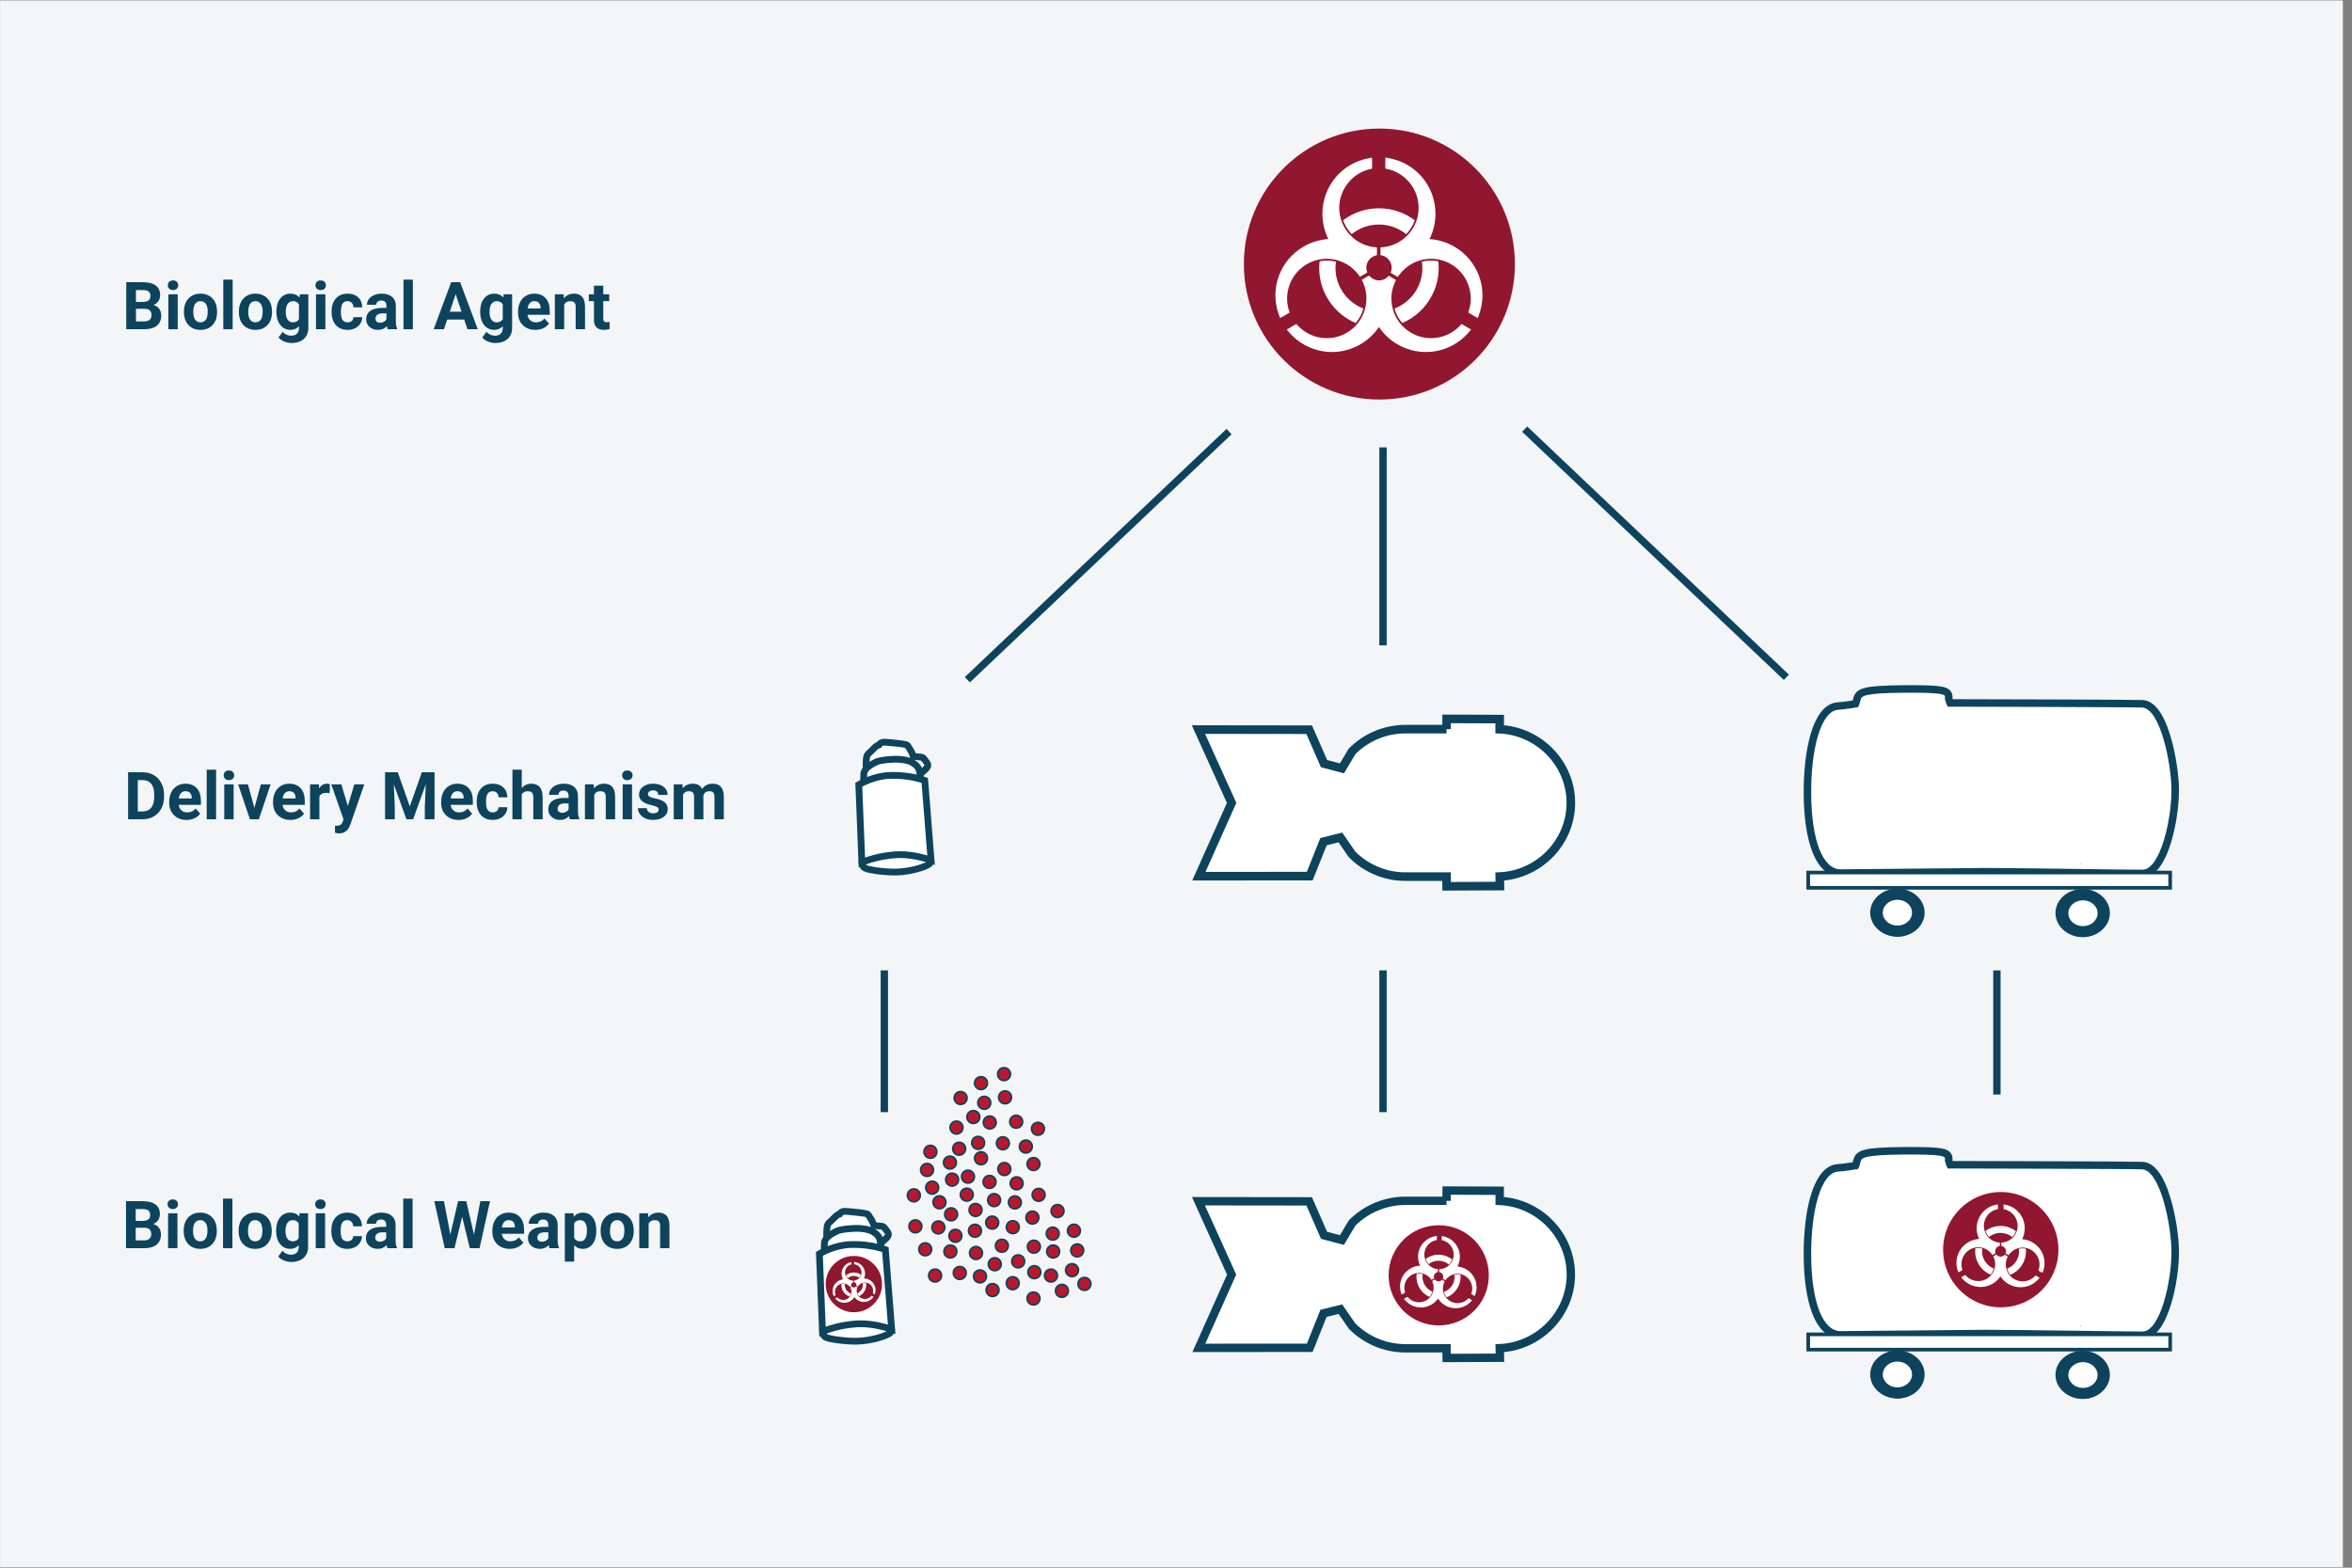 <?xml version="1.0" encoding="UTF-8"?>
<svg id="Ebene_2" data-name="Ebene 2" xmlns="http://www.w3.org/2000/svg" viewBox="0 0 1920 1280">
  <rect x="0" y="0" width="1920" height="1280" fill="#808080" stroke="none"/>
  <defs>
    <style>
      .cls-1, .cls-2, .cls-3 {
        fill: none;
      }

      .cls-4 {
        fill: #0e435c;
      }

      .cls-2 {
        stroke-width: 6px;
      }

      .cls-2, .cls-5, .cls-6, .cls-7 {
        stroke: #0d435c;
      }

      .cls-2, .cls-5, .cls-6, .cls-7, .cls-3 {
        stroke-miterlimit: 10;
      }

      .cls-8 {
        fill: #90172f;
      }

      .cls-9, .cls-10 {
        fill: #0d435c;
      }

      .cls-11, .cls-6, .cls-7 {
        fill: #fff;
      }

      .cls-5 {
        fill: #bb172b;
        stroke-width: 1.379px;
      }

      .cls-10 {
        fill-rule: evenodd;
      }

      .cls-12 {
        fill: #f3f5f7;
      }

      .cls-6 {
        stroke-width: 7px;
      }

      .cls-7 {
        stroke-width: 6.83px;
      }

      .cls-3 {
        stroke: #0e435c;
        stroke-width: 6.129px;
      }
    </style>
  </defs>
  <rect class="cls-12" x=".046" y=".374" width="1912.501" height="1279.221"/>
  <g>
    <rect class="cls-1" x="99.645" y="228.313" width="597.014" height="125.42"/>
    <path class="cls-9" d="M103.072,268.813v-38.391h13.447c4.657,0,8.19.893,10.6,2.676,2.408,1.785,3.612,4.399,3.612,7.845,0,1.881-.484,3.538-1.45,4.97-.967,1.434-2.312,2.483-4.034,3.151,1.968.492,3.52,1.485,4.653,2.979s1.701,3.322,1.701,5.484c0,3.691-1.178,6.486-3.533,8.385-2.356,1.898-5.713,2.865-10.072,2.9h-14.924ZM110.983,246.506h5.854c3.99-.07,5.985-1.661,5.985-4.772,0-1.74-.506-2.993-1.517-3.757-1.011-.766-2.606-1.147-4.785-1.147h-5.537v9.677ZM110.983,252.096v10.362h6.776c1.862,0,3.317-.443,4.363-1.331s1.569-2.114,1.569-3.679c0-3.516-1.819-5.3-5.458-5.353h-7.251Z"/>
    <path class="cls-9" d="M136.981,232.9c0-1.143.382-2.083,1.146-2.821s1.807-1.107,3.125-1.107c1.301,0,2.337.369,3.111,1.107.773.738,1.16,1.679,1.16,2.821,0,1.16-.392,2.109-1.174,2.848s-1.815,1.107-3.098,1.107c-1.283,0-2.316-.369-3.099-1.107s-1.173-1.688-1.173-2.848ZM145.075,268.813h-7.646v-28.529h7.646v28.529Z"/>
    <path class="cls-9" d="M150.164,254.284c0-2.83.545-5.353,1.635-7.567s2.658-3.929,4.707-5.142c2.047-1.213,4.425-1.819,7.132-1.819,3.85,0,6.991,1.178,9.427,3.533,2.434,2.355,3.792,5.555,4.073,9.598l.053,1.951c0,4.377-1.222,7.889-3.665,10.533-2.443,2.646-5.722,3.969-9.835,3.969s-7.396-1.318-9.849-3.955c-2.451-2.637-3.678-6.223-3.678-10.758v-.343ZM157.784,254.825c0,2.711.51,4.784,1.529,6.219,1.02,1.436,2.479,2.152,4.377,2.152,1.846,0,3.287-.709,4.324-2.126s1.556-3.684,1.556-6.8c0-2.658-.519-4.718-1.556-6.18-1.037-1.461-2.496-2.191-4.377-2.191-1.863,0-3.305.727-4.324,2.179s-1.529,3.701-1.529,6.747Z"/>
    <path class="cls-9" d="M189.926,268.813h-7.646v-40.5h7.646v40.5Z"/>
    <path class="cls-9" d="M195.015,254.284c0-2.83.545-5.353,1.635-7.567s2.658-3.929,4.707-5.142c2.047-1.213,4.425-1.819,7.132-1.819,3.85,0,6.991,1.178,9.427,3.533,2.434,2.355,3.792,5.555,4.073,9.598l.053,1.951c0,4.377-1.222,7.889-3.665,10.533-2.443,2.646-5.722,3.969-9.835,3.969s-7.396-1.318-9.849-3.955c-2.451-2.637-3.678-6.223-3.678-10.758v-.343ZM202.635,254.825c0,2.711.51,4.784,1.529,6.219,1.02,1.436,2.479,2.152,4.377,2.152,1.846,0,3.287-.709,4.324-2.126s1.556-3.684,1.556-6.8c0-2.658-.519-4.718-1.556-6.18-1.037-1.461-2.496-2.191-4.377-2.191-1.863,0-3.305.727-4.324,2.179s-1.529,3.701-1.529,6.747Z"/>
    <path class="cls-9" d="M225.627,254.337c0-4.377,1.042-7.901,3.124-10.573,2.084-2.672,4.892-4.008,8.425-4.008,3.129,0,5.563,1.072,7.304,3.217l.316-2.689h6.908v27.58c0,2.496-.566,4.667-1.701,6.513-1.133,1.846-2.729,3.252-4.785,4.219-2.057.967-4.465,1.45-7.225,1.45-2.092,0-4.131-.418-6.117-1.252-1.986-.836-3.489-1.913-4.509-3.231l3.375-4.641c1.898,2.127,4.201,3.19,6.908,3.19,2.021,0,3.595-.54,4.72-1.622,1.125-1.08,1.688-2.614,1.688-4.601v-1.529c-1.758,1.986-4.069,2.979-6.935,2.979-3.428,0-6.201-1.34-8.319-4.021-2.118-2.68-3.177-6.235-3.177-10.665v-.316ZM233.247,254.879c0,2.596.519,4.631,1.556,6.105s2.461,2.212,4.271,2.212c2.32,0,3.981-.874,4.983-2.622v-12.053c-1.02-1.748-2.663-2.622-4.931-2.622-1.828,0-3.266.751-4.312,2.252s-1.568,3.743-1.568,6.728Z"/>
    <path class="cls-9" d="M257.505,232.9c0-1.143.382-2.083,1.147-2.821.764-.738,1.806-1.107,3.124-1.107,1.301,0,2.338.369,3.111,1.107s1.16,1.679,1.16,2.821c0,1.16-.392,2.109-1.173,2.848-.783.738-1.815,1.107-3.099,1.107s-2.316-.369-3.099-1.107-1.173-1.688-1.173-2.848ZM265.6,268.813h-7.646v-28.529h7.646v28.529Z"/>
    <path class="cls-9" d="M283.74,263.196c1.406,0,2.549-.387,3.428-1.16s1.336-1.802,1.371-3.085h7.146c-.018,1.934-.545,3.705-1.582,5.312-1.037,1.609-2.457,2.857-4.258,3.744-1.803.888-3.793,1.332-5.973,1.332-4.078,0-7.295-1.296-9.65-3.889s-3.533-6.175-3.533-10.745v-.501c0-4.395,1.169-7.901,3.507-10.521s5.546-3.929,9.624-3.929c3.568,0,6.429,1.016,8.582,3.045,2.153,2.031,3.248,4.733,3.283,8.108h-7.146c-.035-1.484-.492-2.69-1.371-3.618s-2.039-1.392-3.48-1.392c-1.775,0-3.116.647-4.021,1.94-.906,1.295-1.358,3.394-1.358,6.299v.792c0,2.94.448,5.053,1.345,6.338s2.259,1.928,4.087,1.928Z"/>
    <path class="cls-9" d="M316.567,268.813c-.352-.686-.606-1.538-.765-2.558-1.846,2.057-4.245,3.085-7.198,3.085-2.795,0-5.111-.809-6.947-2.426-1.838-1.617-2.756-3.656-2.756-6.117,0-3.023,1.121-5.344,3.361-6.961,2.242-1.617,5.48-2.435,9.717-2.452h3.507v-1.635c0-1.318-.339-2.373-1.015-3.164-.678-.791-1.745-1.187-3.204-1.187-1.283,0-2.29.308-3.019.923-.73.615-1.095,1.459-1.095,2.531h-7.62c0-1.652.51-3.182,1.529-4.588s2.461-2.509,4.324-3.31c1.863-.799,3.955-1.199,6.275-1.199,3.516,0,6.306.883,8.371,2.65,2.065,1.766,3.099,4.249,3.099,7.448v12.366c.018,2.707.396,4.755,1.134,6.144v.448h-7.699ZM310.266,263.513c1.125,0,2.162-.251,3.111-.751.949-.502,1.652-1.174,2.109-2.018v-4.904h-2.848c-3.814,0-5.845,1.318-6.091,3.955l-.026.448c0,.949.334,1.731,1.002,2.347s1.582.923,2.742.923Z"/>
    <path class="cls-9" d="M337.028,268.813h-7.646v-40.5h7.646v40.5Z"/>
    <path class="cls-9" d="M378.926,260.902h-13.869l-2.637,7.91h-8.411l14.291-38.391h7.33l14.37,38.391h-8.411l-2.663-7.91ZM367.192,254.495h9.598l-4.825-14.37-4.772,14.37Z"/>
    <path class="cls-9" d="M391.978,254.337c0-4.377,1.042-7.901,3.124-10.573,2.084-2.672,4.892-4.008,8.425-4.008,3.129,0,5.563,1.072,7.304,3.217l.316-2.689h6.908v27.58c0,2.496-.566,4.667-1.701,6.513-1.133,1.846-2.729,3.252-4.785,4.219-2.057.967-4.465,1.45-7.225,1.45-2.092,0-4.131-.418-6.117-1.252-1.986-.836-3.489-1.913-4.509-3.231l3.375-4.641c1.898,2.127,4.201,3.19,6.908,3.19,2.021,0,3.595-.54,4.72-1.622,1.125-1.08,1.688-2.614,1.688-4.601v-1.529c-1.758,1.986-4.069,2.979-6.935,2.979-3.428,0-6.201-1.34-8.319-4.021-2.118-2.68-3.177-6.235-3.177-10.665v-.316ZM399.598,254.879c0,2.596.519,4.631,1.556,6.105s2.461,2.212,4.271,2.212c2.32,0,3.981-.874,4.983-2.622v-12.053c-1.02-1.748-2.663-2.622-4.931-2.622-1.828,0-3.266.751-4.312,2.252s-1.568,3.743-1.568,6.728Z"/>
    <path class="cls-9" d="M437.039,269.34c-4.184,0-7.59-1.283-10.218-3.85s-3.941-5.985-3.941-10.257v-.738c0-2.865.554-5.427,1.661-7.687,1.107-2.258,2.677-3.998,4.706-5.221,2.031-1.221,4.347-1.832,6.948-1.832,3.902,0,6.974,1.23,9.216,3.691,2.24,2.461,3.361,5.95,3.361,10.468v3.111h-18.167c.246,1.863.989,3.357,2.228,4.482,1.24,1.125,2.809,1.688,4.707,1.688,2.936,0,5.229-1.063,6.882-3.19l3.744,4.192c-1.143,1.617-2.689,2.879-4.641,3.784-1.951.904-4.113,1.357-6.486,1.357ZM436.169,245.9c-1.512,0-2.738.512-3.678,1.536-.941,1.024-1.543,2.49-1.807,4.396h10.6v-.609c-.035-1.695-.492-3.006-1.371-3.933s-2.127-1.391-3.744-1.391Z"/>
    <path class="cls-9" d="M460.11,240.283l.237,3.296c2.039-2.549,4.772-3.823,8.2-3.823,3.023,0,5.273.888,6.75,2.663s2.232,4.43,2.268,7.963v18.431h-7.62v-18.288c0-1.621-.352-2.797-1.055-3.528-.703-.73-1.872-1.097-3.507-1.097-2.145,0-3.753.916-4.825,2.748v20.165h-7.62v-28.529h7.172Z"/>
    <path class="cls-9" d="M492.463,233.27v7.014h4.878v5.59h-4.878v14.238c0,1.055.202,1.811.606,2.268s1.178.686,2.32.686c.844,0,1.591-.062,2.241-.185v5.774c-1.494.457-3.032.686-4.614.686-5.344,0-8.068-2.698-8.174-8.095v-15.372h-4.166v-5.59h4.166v-7.014h7.62Z"/>
  </g>
  <g>
    <rect class="cls-1" x="101.138" y="628.434" width="623.457" height="70.09"/>
    <path class="cls-9" d="M104.566,668.934v-38.391h11.812c3.375,0,6.395.761,9.057,2.281,2.664,1.521,4.742,3.683,6.236,6.486s2.241,5.989,2.241,9.558v1.767c0,3.568-.734,6.741-2.202,9.519s-3.537,4.931-6.209,6.46-5.687,2.303-9.044,2.32h-11.892ZM112.476,636.951v25.629h3.823c3.094,0,5.458-1.011,7.093-3.032s2.47-4.913,2.505-8.675v-2.03c0-3.902-.809-6.859-2.426-8.873-1.617-2.012-3.981-3.019-7.093-3.019h-3.902Z"/>
    <path class="cls-9" d="M152.29,669.462c-4.184,0-7.59-1.283-10.218-3.85s-3.941-5.985-3.941-10.257v-.738c0-2.865.554-5.427,1.661-7.687,1.107-2.258,2.677-3.998,4.706-5.221,2.031-1.221,4.347-1.832,6.948-1.832,3.902,0,6.974,1.23,9.216,3.691,2.24,2.461,3.361,5.95,3.361,10.468v3.111h-18.167c.246,1.863.989,3.357,2.228,4.482,1.24,1.125,2.809,1.688,4.707,1.688,2.936,0,5.229-1.063,6.882-3.19l3.744,4.192c-1.143,1.617-2.689,2.879-4.641,3.784-1.951.904-4.113,1.357-6.486,1.357ZM151.42,646.021c-1.512,0-2.738.512-3.678,1.536-.941,1.024-1.543,2.49-1.807,4.396h10.6v-.609c-.035-1.695-.492-3.006-1.371-3.933s-2.127-1.391-3.744-1.391Z"/>
    <path class="cls-9" d="M176.39,668.934h-7.646v-40.5h7.646v40.5Z"/>
    <path class="cls-9" d="M182.612,633.022c0-1.143.382-2.083,1.147-2.821.764-.738,1.806-1.107,3.124-1.107,1.301,0,2.338.369,3.111,1.107s1.16,1.679,1.16,2.821c0,1.16-.392,2.109-1.173,2.848-.783.738-1.815,1.107-3.099,1.107s-2.316-.369-3.099-1.107-1.173-1.688-1.173-2.848ZM190.707,668.934h-7.646v-28.529h7.646v28.529Z"/>
    <path class="cls-9" d="M207.661,659.627l5.3-19.222h7.963l-9.624,28.529h-7.277l-9.624-28.529h7.963l5.3,19.222Z"/>
    <path class="cls-9" d="M237.061,669.462c-4.184,0-7.59-1.283-10.218-3.85s-3.941-5.985-3.941-10.257v-.738c0-2.865.554-5.427,1.661-7.687,1.107-2.258,2.677-3.998,4.706-5.221,2.031-1.221,4.347-1.832,6.948-1.832,3.902,0,6.974,1.23,9.216,3.691,2.24,2.461,3.361,5.95,3.361,10.468v3.111h-18.167c.246,1.863.989,3.357,2.228,4.482,1.24,1.125,2.809,1.688,4.707,1.688,2.936,0,5.229-1.063,6.882-3.19l3.744,4.192c-1.143,1.617-2.689,2.879-4.641,3.784-1.951.904-4.113,1.357-6.486,1.357ZM236.191,646.021c-1.512,0-2.738.512-3.678,1.536-.941,1.024-1.543,2.49-1.807,4.396h10.6v-.609c-.035-1.695-.492-3.006-1.371-3.933s-2.127-1.391-3.744-1.391Z"/>
    <path class="cls-9" d="M269.149,647.55c-1.037-.141-1.951-.211-2.742-.211-2.883,0-4.772.976-5.669,2.927v18.668h-7.62v-28.529h7.198l.211,3.401c1.529-2.619,3.647-3.929,6.354-3.929.844,0,1.635.114,2.373.343l-.105,7.33Z"/>
    <path class="cls-9" d="M283.941,658.15l5.273-17.745h8.174l-11.47,32.959-.633,1.503c-1.705,3.727-4.518,5.59-8.438,5.59-1.107,0-2.232-.167-3.375-.501v-5.774l1.16.026c1.441,0,2.518-.22,3.23-.659.711-.439,1.27-1.169,1.674-2.188l.896-2.347-9.993-28.608h8.2l5.3,17.745Z"/>
    <path class="cls-9" d="M324.679,630.544l9.861,27.844,9.809-27.844h10.389v38.391h-7.937v-10.494l.791-18.114-10.362,28.608h-5.432l-10.336-28.582.791,18.088v10.494h-7.91v-38.391h10.336Z"/>
    <path class="cls-9" d="M374.275,669.462c-4.184,0-7.59-1.283-10.218-3.85s-3.941-5.985-3.941-10.257v-.738c0-2.865.554-5.427,1.661-7.687,1.107-2.258,2.677-3.998,4.706-5.221,2.031-1.221,4.347-1.832,6.948-1.832,3.902,0,6.974,1.23,9.216,3.691,2.24,2.461,3.361,5.95,3.361,10.468v3.111h-18.167c.246,1.863.989,3.357,2.228,4.482,1.24,1.125,2.809,1.688,4.707,1.688,2.936,0,5.229-1.063,6.882-3.19l3.744,4.192c-1.143,1.617-2.689,2.879-4.641,3.784-1.951.904-4.113,1.357-6.486,1.357ZM373.405,646.021c-1.512,0-2.738.512-3.678,1.536-.941,1.024-1.543,2.49-1.807,4.396h10.6v-.609c-.035-1.695-.492-3.006-1.371-3.933s-2.127-1.391-3.744-1.391Z"/>
    <path class="cls-9" d="M402.198,663.318c1.406,0,2.549-.387,3.428-1.16s1.336-1.802,1.371-3.085h7.146c-.018,1.934-.545,3.705-1.582,5.312-1.037,1.609-2.457,2.857-4.258,3.744-1.803.888-3.793,1.332-5.973,1.332-4.078,0-7.295-1.296-9.65-3.889s-3.533-6.175-3.533-10.745v-.501c0-4.395,1.169-7.901,3.507-10.521s5.546-3.929,9.624-3.929c3.568,0,6.429,1.016,8.582,3.045,2.153,2.031,3.248,4.733,3.283,8.108h-7.146c-.035-1.484-.492-2.69-1.371-3.618s-2.039-1.392-3.48-1.392c-1.775,0-3.116.647-4.021,1.94-.906,1.295-1.358,3.394-1.358,6.299v.792c0,2.94.448,5.053,1.345,6.338s2.259,1.928,4.087,1.928Z"/>
    <path class="cls-9" d="M425.929,643.516c2.021-2.426,4.562-3.639,7.62-3.639,6.188,0,9.325,3.595,9.413,10.784v18.272h-7.62v-18.104c0-1.638-.352-2.85-1.055-3.634-.703-.783-1.872-1.176-3.507-1.176-2.232,0-3.85.863-4.852,2.59v20.323h-7.62v-40.5h7.62v15.082Z"/>
    <path class="cls-9" d="M465.242,668.934c-.352-.686-.606-1.538-.765-2.558-1.846,2.057-4.245,3.085-7.198,3.085-2.795,0-5.111-.809-6.947-2.426-1.838-1.617-2.756-3.656-2.756-6.117,0-3.023,1.121-5.344,3.361-6.961,2.242-1.617,5.48-2.435,9.717-2.452h3.507v-1.635c0-1.318-.339-2.373-1.015-3.164-.678-.791-1.745-1.187-3.204-1.187-1.283,0-2.29.308-3.019.923-.73.615-1.095,1.459-1.095,2.531h-7.62c0-1.652.51-3.182,1.529-4.588s2.461-2.509,4.324-3.31c1.863-.799,3.955-1.199,6.275-1.199,3.516,0,6.306.883,8.371,2.65,2.065,1.766,3.099,4.249,3.099,7.448v12.366c.018,2.707.396,4.755,1.134,6.144v.448h-7.699ZM458.941,663.634c1.125,0,2.162-.251,3.111-.751.949-.502,1.652-1.174,2.109-2.018v-4.904h-2.848c-3.814,0-5.845,1.318-6.091,3.955l-.026.448c0,.949.334,1.731,1.002,2.347s1.582.923,2.742.923Z"/>
    <path class="cls-9" d="M484.675,640.405l.237,3.296c2.039-2.549,4.772-3.823,8.2-3.823,3.023,0,5.273.888,6.75,2.663s2.232,4.43,2.268,7.963v18.431h-7.62v-18.288c0-1.621-.352-2.797-1.055-3.528-.703-.73-1.872-1.097-3.507-1.097-2.145,0-3.753.916-4.825,2.748v20.165h-7.62v-28.529h7.172Z"/>
    <path class="cls-9" d="M507.852,633.022c0-1.143.382-2.083,1.147-2.821.764-.738,1.806-1.107,3.124-1.107,1.301,0,2.338.369,3.111,1.107s1.16,1.679,1.16,2.821c0,1.16-.392,2.109-1.173,2.848-.783.738-1.815,1.107-3.099,1.107s-2.316-.369-3.099-1.107-1.173-1.688-1.173-2.848ZM515.946,668.934h-7.646v-28.529h7.646v28.529Z"/>
    <path class="cls-9" d="M537.673,661.05c0-.932-.462-1.665-1.384-2.202-.924-.535-2.404-1.015-4.443-1.437-6.785-1.424-10.178-4.307-10.178-8.648,0-2.531,1.05-4.645,3.15-6.341s4.848-2.545,8.24-2.545c3.621,0,6.517.853,8.688,2.558s3.257,3.92,3.257,6.645h-7.62c0-1.09-.352-1.991-1.055-2.702-.703-.713-1.802-1.068-3.296-1.068-1.283,0-2.276.29-2.979.87s-1.055,1.318-1.055,2.215c0,.844.399,1.525,1.199,2.044s2.149.967,4.048,1.344c1.898.379,3.498.805,4.799,1.279,4.025,1.477,6.038,4.034,6.038,7.673,0,2.602-1.116,4.706-3.349,6.315-2.232,1.607-5.115,2.412-8.648,2.412-2.391,0-4.514-.427-6.368-1.279-1.854-.852-3.309-2.021-4.363-3.506s-1.582-3.09-1.582-4.812h7.225c.07,1.354.571,2.391,1.503,3.111s2.18,1.081,3.744,1.081c1.459,0,2.562-.276,3.31-.831.746-.553,1.12-1.278,1.12-2.175Z"/>
    <path class="cls-9" d="M557.132,640.405l.237,3.19c2.021-2.479,4.755-3.718,8.2-3.718,3.674,0,6.196,1.45,7.567,4.351,2.004-2.9,4.86-4.351,8.569-4.351,3.094,0,5.396.901,6.908,2.703s2.268,4.513,2.268,8.134v18.22h-7.646v-18.235c0-1.621-.316-2.806-.949-3.555s-1.749-1.123-3.349-1.123c-2.285,0-3.867,1.093-4.746,3.277l.026,19.636h-7.62v-18.209c0-1.656-.325-2.854-.976-3.594-.65-.74-1.758-1.11-3.322-1.11-2.162,0-3.727.898-4.693,2.695v20.218h-7.62v-28.529h7.146Z"/>
  </g>
  <g>
    <rect class="cls-1" x="99.433" y="978.648" width="519.403" height="79.061"/>
    <path class="cls-9" d="M102.861,1019.148v-38.391h13.447c4.658,0,8.191.893,10.6,2.676,2.408,1.785,3.612,4.399,3.612,7.845,0,1.881-.483,3.538-1.45,4.97-.967,1.434-2.312,2.483-4.034,3.151,1.969.492,3.521,1.485,4.653,2.979,1.135,1.494,1.701,3.322,1.701,5.484,0,3.691-1.178,6.486-3.533,8.385s-5.713,2.865-10.072,2.9h-14.924ZM110.772,996.841h5.854c3.99-.07,5.985-1.661,5.985-4.772,0-1.74-.506-2.993-1.517-3.757-1.011-.766-2.605-1.147-4.785-1.147h-5.537v9.677ZM110.772,1002.431v10.362h6.776c1.863,0,3.317-.443,4.364-1.331,1.045-.888,1.568-2.114,1.568-3.679,0-3.516-1.819-5.3-5.458-5.353h-7.251Z"/>
    <path class="cls-9" d="M136.77,983.236c0-1.143.382-2.083,1.147-2.821.764-.738,1.806-1.107,3.124-1.107,1.301,0,2.338.369,3.111,1.107s1.16,1.679,1.16,2.821c0,1.16-.392,2.109-1.173,2.848-.783.738-1.815,1.107-3.099,1.107s-2.316-.369-3.099-1.107-1.173-1.688-1.173-2.848ZM144.864,1019.148h-7.646v-28.529h7.646v28.529Z"/>
    <path class="cls-9" d="M149.953,1004.62c0-2.83.545-5.353,1.635-7.567s2.658-3.929,4.707-5.142c2.047-1.213,4.425-1.819,7.132-1.819,3.85,0,6.991,1.178,9.427,3.533,2.434,2.355,3.792,5.555,4.073,9.598l.053,1.951c0,4.377-1.222,7.889-3.665,10.533-2.443,2.646-5.722,3.969-9.835,3.969s-7.396-1.318-9.849-3.955c-2.451-2.637-3.678-6.223-3.678-10.758v-.343ZM157.573,1005.161c0,2.711.51,4.784,1.529,6.219,1.02,1.436,2.479,2.152,4.377,2.152,1.846,0,3.287-.709,4.324-2.126s1.556-3.684,1.556-6.8c0-2.658-.519-4.718-1.556-6.18-1.037-1.461-2.496-2.191-4.377-2.191-1.863,0-3.305.727-4.324,2.179s-1.529,3.701-1.529,6.747Z"/>
    <path class="cls-9" d="M189.715,1019.148h-7.646v-40.5h7.646v40.5Z"/>
    <path class="cls-9" d="M194.804,1004.62c0-2.83.545-5.353,1.635-7.567s2.658-3.929,4.707-5.142c2.047-1.213,4.425-1.819,7.132-1.819,3.85,0,6.991,1.178,9.427,3.533,2.434,2.355,3.792,5.555,4.073,9.598l.053,1.951c0,4.377-1.222,7.889-3.665,10.533-2.443,2.646-5.722,3.969-9.835,3.969s-7.396-1.318-9.849-3.955c-2.451-2.637-3.678-6.223-3.678-10.758v-.343ZM202.424,1005.161c0,2.711.51,4.784,1.529,6.219,1.02,1.436,2.479,2.152,4.377,2.152,1.846,0,3.287-.709,4.324-2.126s1.556-3.684,1.556-6.8c0-2.658-.519-4.718-1.556-6.18-1.037-1.461-2.496-2.191-4.377-2.191-1.863,0-3.305.727-4.324,2.179s-1.529,3.701-1.529,6.747Z"/>
    <path class="cls-9" d="M225.416,1004.672c0-4.377,1.042-7.901,3.124-10.573,2.084-2.672,4.892-4.008,8.425-4.008,3.129,0,5.563,1.072,7.304,3.217l.316-2.689h6.908v27.58c0,2.496-.566,4.667-1.701,6.513-1.133,1.846-2.729,3.252-4.785,4.219s-4.465,1.45-7.225,1.45c-2.092,0-4.131-.418-6.117-1.252-1.986-.836-3.489-1.912-4.509-3.23l3.375-4.641c1.898,2.127,4.201,3.19,6.908,3.19,2.021,0,3.595-.54,4.72-1.622,1.125-1.08,1.688-2.614,1.688-4.601v-1.529c-1.758,1.986-4.069,2.979-6.935,2.979-3.428,0-6.201-1.34-8.319-4.021-2.118-2.68-3.177-6.235-3.177-10.665v-.316ZM233.036,1005.214c0,2.596.519,4.631,1.556,6.105s2.461,2.212,4.271,2.212c2.32,0,3.981-.874,4.983-2.622v-12.053c-1.02-1.748-2.663-2.622-4.931-2.622-1.828,0-3.266.751-4.312,2.252s-1.568,3.743-1.568,6.728Z"/>
    <path class="cls-9" d="M257.294,983.236c0-1.143.382-2.083,1.147-2.821.764-.738,1.806-1.107,3.124-1.107,1.301,0,2.338.369,3.111,1.107s1.16,1.679,1.16,2.821c0,1.16-.392,2.109-1.173,2.848-.783.738-1.815,1.107-3.099,1.107s-2.316-.369-3.099-1.107-1.173-1.688-1.173-2.848ZM265.389,1019.148h-7.646v-28.529h7.646v28.529Z"/>
    <path class="cls-9" d="M283.529,1013.532c1.406,0,2.549-.387,3.428-1.16s1.336-1.802,1.371-3.085h7.146c-.018,1.934-.545,3.705-1.582,5.312-1.037,1.609-2.457,2.857-4.258,3.744-1.803.888-3.793,1.332-5.973,1.332-4.078,0-7.295-1.296-9.65-3.889s-3.533-6.175-3.533-10.745v-.501c0-4.395,1.169-7.901,3.507-10.521s5.546-3.929,9.624-3.929c3.568,0,6.429,1.016,8.582,3.045,2.153,2.031,3.248,4.733,3.283,8.108h-7.146c-.035-1.484-.492-2.69-1.371-3.618s-2.039-1.392-3.48-1.392c-1.775,0-3.116.647-4.021,1.94-.906,1.295-1.358,3.394-1.358,6.299v.792c0,2.94.448,5.053,1.345,6.338s2.259,1.928,4.087,1.928Z"/>
    <path class="cls-9" d="M316.357,1019.148c-.352-.686-.606-1.538-.765-2.558-1.846,2.057-4.245,3.085-7.198,3.085-2.795,0-5.111-.809-6.947-2.426-1.838-1.617-2.756-3.656-2.756-6.117,0-3.023,1.121-5.344,3.361-6.961,2.242-1.617,5.48-2.435,9.717-2.452h3.507v-1.635c0-1.318-.339-2.373-1.015-3.164-.678-.791-1.745-1.187-3.204-1.187-1.283,0-2.29.308-3.019.923-.73.615-1.095,1.459-1.095,2.531h-7.62c0-1.652.51-3.182,1.529-4.588s2.461-2.509,4.324-3.31c1.863-.799,3.955-1.199,6.275-1.199,3.516,0,6.306.883,8.371,2.65,2.065,1.766,3.099,4.249,3.099,7.448v12.366c.018,2.707.396,4.755,1.134,6.144v.448h-7.699ZM310.055,1013.848c1.125,0,2.162-.251,3.111-.751.949-.502,1.652-1.174,2.109-2.018v-4.904h-2.848c-3.814,0-5.845,1.318-6.091,3.955l-.026.448c0,.949.334,1.731,1.002,2.347s1.582.923,2.742.923Z"/>
    <path class="cls-9" d="M336.817,1019.148h-7.646v-40.5h7.646v40.5Z"/>
    <path class="cls-9" d="M386.941,1008.074l5.168-27.316h7.884l-8.517,38.391h-7.963l-6.249-25.682-6.249,25.682h-7.963l-8.517-38.391h7.884l5.194,27.264,6.328-27.264h6.697l6.302,27.316Z"/>
    <path class="cls-9" d="M416.077,1019.675c-4.184,0-7.59-1.283-10.218-3.85s-3.941-5.985-3.941-10.257v-.738c0-2.865.554-5.427,1.661-7.687,1.107-2.258,2.677-3.998,4.706-5.221,2.031-1.221,4.347-1.832,6.948-1.832,3.902,0,6.974,1.23,9.216,3.691,2.24,2.461,3.361,5.95,3.361,10.468v3.111h-18.167c.246,1.863.989,3.357,2.228,4.482,1.24,1.125,2.809,1.688,4.707,1.688,2.936,0,5.229-1.063,6.882-3.19l3.744,4.192c-1.143,1.617-2.689,2.879-4.641,3.784-1.951.904-4.113,1.357-6.486,1.357ZM415.207,996.235c-1.512,0-2.738.512-3.678,1.536-.941,1.024-1.543,2.49-1.807,4.396h10.6v-.609c-.035-1.695-.492-3.006-1.371-3.933s-2.127-1.391-3.744-1.391Z"/>
    <path class="cls-9" d="M448.667,1019.148c-.352-.686-.606-1.538-.765-2.558-1.846,2.057-4.245,3.085-7.198,3.085-2.795,0-5.111-.809-6.947-2.426-1.838-1.617-2.756-3.656-2.756-6.117,0-3.023,1.121-5.344,3.361-6.961,2.242-1.617,5.48-2.435,9.717-2.452h3.507v-1.635c0-1.318-.339-2.373-1.015-3.164-.678-.791-1.745-1.187-3.204-1.187-1.283,0-2.29.308-3.019.923-.73.615-1.095,1.459-1.095,2.531h-7.62c0-1.652.51-3.182,1.529-4.588s2.461-2.509,4.324-3.31c1.863-.799,3.955-1.199,6.275-1.199,3.516,0,6.306.883,8.371,2.65,2.065,1.766,3.099,4.249,3.099,7.448v12.366c.018,2.707.396,4.755,1.134,6.144v.448h-7.699ZM442.365,1013.848c1.125,0,2.162-.251,3.111-.751.949-.502,1.652-1.174,2.109-2.018v-4.904h-2.848c-3.814,0-5.845,1.318-6.091,3.955l-.026.448c0,.949.334,1.731,1.002,2.347s1.582.923,2.742.923Z"/>
    <path class="cls-9" d="M486.768,1005.147c0,4.395-.998,7.915-2.993,10.56-1.995,2.646-4.688,3.969-8.081,3.969-2.883,0-5.212-1.002-6.987-3.006v13.447h-7.62v-39.498h7.066l.264,2.795c1.846-2.215,4.254-3.322,7.225-3.322,3.516,0,6.249,1.301,8.2,3.902s2.927,6.188,2.927,10.758v.396ZM479.148,1004.566c0-2.662-.471-4.716-1.41-6.162-.941-1.446-2.308-2.169-4.101-2.169-2.391,0-4.034.917-4.931,2.75v11.717c.932,1.887,2.593,2.83,4.983,2.83,3.639,0,5.458-2.988,5.458-8.966Z"/>
    <path class="cls-9" d="M490.301,1004.62c0-2.83.545-5.353,1.635-7.567s2.658-3.929,4.707-5.142c2.047-1.213,4.425-1.819,7.132-1.819,3.85,0,6.991,1.178,9.427,3.533,2.434,2.355,3.792,5.555,4.073,9.598l.053,1.951c0,4.377-1.222,7.889-3.665,10.533-2.443,2.646-5.722,3.969-9.835,3.969s-7.396-1.318-9.849-3.955c-2.451-2.637-3.678-6.223-3.678-10.758v-.343ZM497.921,1005.161c0,2.711.51,4.784,1.529,6.219,1.02,1.436,2.479,2.152,4.377,2.152,1.846,0,3.287-.709,4.324-2.126s1.556-3.684,1.556-6.8c0-2.658-.519-4.718-1.556-6.18-1.037-1.461-2.496-2.191-4.377-2.191-1.863,0-3.305.727-4.324,2.179s-1.529,3.701-1.529,6.747Z"/>
    <path class="cls-9" d="M529.034,990.619l.237,3.296c2.039-2.549,4.772-3.823,8.2-3.823,3.023,0,5.273.888,6.75,2.663s2.232,4.43,2.268,7.963v18.431h-7.62v-18.288c0-1.621-.352-2.797-1.055-3.528-.703-.73-1.872-1.097-3.507-1.097-2.145,0-3.753.916-4.825,2.748v20.165h-7.62v-28.529h7.172Z"/>
  </g>
  <circle class="cls-8" cx="1126.028" cy="215.597" r="110.628"/>
  <g>
    <path class="cls-11" d="M1044.98,259.701l7.771-4.491-.494-1.512c-4.695-14.443,1.455-30.443,14.626-38.048,4.927-2.847,10.517-4.347,16.17-4.347,10.943,0,21.121,5.613,27.078,14.694l6.004-3.528c-.49-1.204-.772-2.516-.772-3.897,0-5.149,3.768-9.387,8.692-10.186v-6.405c-17.118-.845-30.798-14.998-30.798-32.322,0-15.025,10.632-28.32,25.278-31.609l1.532-.344v-8.993l-2.299.393c-22.167,3.825-38.257,22.945-38.257,45.466,0,7.179,1.676,14.247,4.867,20.629-7.056.45-13.955,2.531-20.116,6.086-19.682,11.366-28.136,35.02-20.101,56.249l.818,2.163Z"/>
    <g>
      <path class="cls-11" d="M1158.064,169.66c0,17.439-13.859,31.667-31.139,32.339v6.342c5.143.605,9.147,4.927,9.147,10.231,0,1.474-.318,2.871-.873,4.141l5.883,3.445c5.941-9.177,16.179-14.855,27.189-14.855,5.653,0,11.243,1.501,16.167,4.347,13.171,7.604,19.324,23.605,14.626,38.048l-.491,1.512,7.771,4.491.818-2.163c8.032-21.229-.422-44.886-20.104-56.249-6.158-3.555-13.059-5.636-20.116-6.086,3.194-6.382,4.867-13.45,4.867-20.629,0-22.727-16.259-41.879-38.662-45.534l-2.278-.373v8.976l1.555.33c14.856,3.151,25.64,16.48,25.64,31.689Z"/>
      <path class="cls-11" d="M1125.662,183.335c8.434,0,16.17,2.956,22.258,7.872,3.099-3.193,5.478-7.065,6.968-11.359-8.15-6.124-18.246-9.797-29.226-9.797-10.976,0-21.07,3.67-29.219,9.791,1.495,4.285,3.884,8.151,6.986,11.346,6.084-4.904,13.81-7.853,22.233-7.853Z"/>
    </g>
    <g>
      <path class="cls-11" d="M1192.049,265.687c-6.106,6.629-14.801,10.428-23.852,10.428-5.647,0-11.237-1.501-16.161-4.342-7.495-4.327-12.856-11.318-15.097-19.677-2.13-7.954-1.158-16.234,2.666-23.477l-5.943-3.48c-1.899,2.294-4.733,3.787-7.945,3.787-3.308,0-6.22-1.58-8.115-3.995l-5.978,3.512c8.204,15.331,2.829,34.573-12.338,43.329-4.924,2.841-10.511,4.342-16.159,4.342-9.053,0-17.745-3.8-23.852-10.428l-1.065-1.156-7.791,4.499,1.492,1.79c8.778,10.543,21.711,16.586,35.479,16.586,8.052,0,16.009-2.141,23.02-6.187,6.115-3.53,11.338-8.42,15.249-14.256,3.914,5.836,9.131,10.726,15.249,14.256,7.01,4.046,14.971,6.187,23.02,6.187,13.771,0,26.701-6.043,35.479-16.586l1.492-1.79-7.788-4.499-1.065,1.156Z"/>
      <g>
        <path class="cls-11" d="M1106.693,263.74c2.967-3.479,5.101-7.519,6.279-11.835-13.315-5.11-22.783-17.982-22.783-33.097,0-1.747.169-3.45.413-5.129-2.438-.616-4.968-.941-7.547-.941-1.964,0-3.907.254-5.828.627-.199,1.789-.322,3.601-.322,5.443,0,20.201,12.282,37.532,29.788,44.932Z"/>
        <path class="cls-11" d="M1138.379,251.896c1.216,4.433,3.371,8.437,6.263,11.84,17.5-7.402,29.777-24.731,29.777-44.928,0-1.843-.123-3.654-.322-5.444-1.92-.372-3.863-.626-5.827-.626-2.581,0-5.11.328-7.548.942.244,1.679.413,3.382.413,5.128,0,15.105-9.456,27.97-22.757,33.088Z"/>
      </g>
    </g>
  </g>
  <path class="cls-7" d="M1180.85,980.461h-33.612c-16.321,0-32.107,6.609-43.538,18.185l-8.226,13.828-14.644-3.876-12.11-27.694-90.392-.107,27.087,59.883-26.751,59.836,90.514-.053,11.222-28.121,13.782-3.445,9.518,13.801c11.431,11.56,27.217,18.17,43.538,18.17h33.612l.077,7.892,43.515-.175-.191-7.779c32.199-1.474,58.071-28.049,58.071-60.134,0-32.099-25.895-58.682-58.109-60.142l.031-8.283-43.316-.176-.077,8.39Z"/>
  <path class="cls-6" d="M1180.85,595.34h-33.612c-16.321,0-32.107,6.609-43.538,18.185l-8.226,13.828-14.644-3.876-12.11-27.694-90.392-.107,27.087,59.883-26.751,59.836,90.514-.053,11.222-28.121,13.782-3.445,9.518,13.801c11.431,11.56,27.217,18.17,43.538,18.17h33.612l.077,7.892,43.515-.175-.191-7.779c32.199-1.474,58.071-28.049,58.071-60.134,0-32.099-25.895-58.682-58.109-60.142l.031-8.283-43.316-.176-.077,8.39Z"/>
  <g>
    <g>
      <path class="cls-11" d="M712.232,630.245c-.32.035-.688.062-1.063.062-1.239,0-2.191-.307-2.91-.938-1.297-1.141-1.359-2.966-1.196-7.17.013-.322.023-.571.023-.699h.011c.004-.919.136-4.845,1.848-6.182.998-.778,2.614-2.422,3.795-3.621,1.279-1.301,1.866-1.891,2.354-2.237.894-.635,1.726-1.023,2.428-1.26.188-.287.421-.582.71-.872,1.317-1.322,2.927-1.322,3.532-1.322.175,0,1.15.018,1.15.018.957,0,5.634.463,8.642.797,8.625.957,8.808,1.211,9.578,2.278.036.05,3.836,5.699,4.267,8.029l.092.523c2.259.202,5.904.487,6.325.512,2.492.09,5.381,5.407,5.508,6.096.301,1.639-.512,2.808-4.14,5.959l-.741.644-.981.03c-1.306.041-2.851.098-3.421.13l-.707.208-1.278-.566-28.389-1.999-2.606,2.932-2.828-1.351Z"/>
      <path class="cls-4" d="M721.764,608.764c.315 0.0.66.018,1.039.018.032,0,.065-0.0.097-0.0.004-0.0.009-0.0.013-0,1.277 0,15.626,1.435,15.984,1.931.359.497,3.521,5.455,3.791,6.917.173.937.388,2.431.546,2.544.157.113,8.177.734,8.446.744.269.01,2.842,3.354,2.932,3.841.09.487-3.236,3.376-3.236,3.376,0,0-3.686.115-3.849.163l-.796-.352-30.224-2.128-2.13,2.396-1.717-.821s-.769.158-1.49.158c-.444,0-.87-.06-1.089-.252-.575-.505-.199-5.517-.239-5.895s.334-3.546.801-3.911c1.946-1.519,5.3-5.252,6.049-5.785,1.54-1.095,2.714-1.114,2.794-1.114.003,0,.004 0.0.004 0,0,0,.024-.645.695-1.32.436-.437.948-.51,1.578-.51M721.753,603.247c-.843,0-3.36.009-5.477,2.135-.175.175-.336.352-.485.529-.716.309-1.492.729-2.296,1.301-.677.482-1.324,1.13-2.721,2.55-1.063,1.081-2.671,2.714-3.526,3.382-3.273,2.555-2.899,8.78-2.893,8.84-.01-.091-.031-.261-.028-.501-.002.129-.011.342-.021.608-.163,4.197-.281,7.229,2.132,9.35,1.227,1.078,2.819,1.625,4.731,1.625.183,0,.364-.005.541-.013l.287.137,3.744,1.79,2.758-3.101.327-.368,26.556,1.87,1.758.777,1.362-.398c.68-.031,1.963-.078,3.047-.112l1.963-.061,1.483-1.288c3.061-2.658,5.704-4.954,5.043-8.54-.233-1.261-.827-2.343-2.446-4.455-1.416-1.848-2.88-3.759-5.629-3.896-.486-.031-2.467-.185-4.322-.34-1.248-3.203-4.238-7.539-4.272-7.587-1.669-2.311-3.558-2.521-11.51-3.403-1.901-.211-7.625-.813-8.944-.813h-.026l-.039 0h-.012c-.187,0-.324-.004-.455-.008-.215-.006-.421-.01-.617-.01h-.011Z"/>
    </g>
    <g>
      <path class="cls-11" d="M730.207,712.043c-4.254,0-10.029-.446-15.073-1.165-8.9-1.268-10.074-2.447-10.685-3.857-.905-2.095-.799-3.875-.769-4.211l.176-1.93,1.874-.489c1.245-.325,30.573-7.959,38.888-7.959.822,0,1.491.068,2.043.209,5.367,1.372,11.276,6.934,12.291,7.917.616.545.992,1.346.995,2.19.008,2.179-2.205,3.301-3.395,3.903-2.456,1.245-12.203,4.902-24.362,5.356-.627.023-1.291.035-1.983.035Z"/>
      <path class="cls-4" d="M744.618,695.189c.571-0,1.03.039,1.36.124,4.999,1.277,11.13,7.3,11.13,7.3,0,0,.661.329-1.803,1.578-2.464,1.249-11.92,4.638-23.219,5.06-.594.022-1.224.033-1.88.033-8.816,0-22.6-1.913-23.226-3.36-.672-1.555-.553-2.866-.553-2.866,0,0,30.133-7.868,38.19-7.869M744.62,689.673v5.517l-0-5.517h-.002c-8.52.001-36.429,7.225-39.584,8.048l-3.751.979-.349,3.861c-.057.635-.156,2.914.983,5.551,1.31,3.032,4.188,4.265,12.827,5.495,5.241.747,11.021,1.192,15.462,1.192.733,0,1.436-.012,2.086-.037,12.655-.473,22.912-4.336,25.508-5.652,1.346-.682,4.921-2.495,4.906-6.375-.007-1.675-.729-3.215-1.95-4.271-1.614-1.554-7.591-7.009-13.412-8.497-.789-.202-1.655-.296-2.724-.296h0Z"/>
    </g>
    <g>
      <path class="cls-11" d="M708.048,644.61c-1.051,0-3.006,0-3.713-1.903l-.667-1.799,1.248-1.095c-.001-.022-.002-.043-.003-.063-.009-.302-.021-.726.093-1.203.042-.576.056-2.403.064-3.523.017-2.139.028-2.991.089-3.468.22-1.714,1.362-3.589,3.134-5.144,1.766-1.552,5.727-3.778,7.115-4.346,4.16-1.703,11.19-1.993,14.968-2.148.372-.016.788-.024,1.236-.024,2.044,0,9.04.199,13.227,2.763,1.683,1.03,3.547,2.327,4.622,4.132.972,1.634,1.554,4.105,1.729,7.347.046.831.615,2.656,1.005,3.687l1.288,3.406-3.626.319c-1.427.125-35.008,3.063-41.809,3.063-.001,0,0,0,0,0Z"/>
      <path class="cls-4" d="M731.608,622.651c3.381,0,8.814.534,11.79,2.357,1.663,1.019,2.989,2.01,3.692,3.19.969,1.628,1.256,4.442,1.346,6.085.089,1.643,1.179,4.514,1.179,4.514,0,0-34.817,3.054-41.569,3.054-.817,0-1.223-.045-1.107-.145,1.08-.929.601-2.139.767-2.58s.085-6.405.189-7.221c.105-.816.75-2.134,2.217-3.421,1.466-1.288,5.134-3.373,6.34-3.866,3.713-1.519,10.625-1.804,14.037-1.945.338-.014.714-.022,1.119-.022M731.608,617.135c-.488,0-.94.01-1.347.026-5.872.243-11.852.696-15.897,2.351-1.54.63-5.811,3-7.892,4.827-2.268,1.992-3.744,4.494-4.048,6.864-.081.634-.094,1.446-.112,3.796-.007.977-.019,2.543-.049,3.192-.02.105-.036.207-.05.306l-1.781,1.533,1.317,3.637c.912,2.457,3.03,3.703,6.297,3.703,6.914,0,40.619-2.95,42.051-3.075l7.262-.637-2.587-6.816c-.382-1.014-.786-2.416-.83-2.879-.202-3.722-.894-6.537-2.112-8.585-1.382-2.32-3.582-3.866-5.551-5.073-4.801-2.941-12.443-3.169-14.671-3.169h0Z"/>
    </g>
    <g>
      <path class="cls-11" d="M701.052,640.74l1.459-.831c.451-.257,11.201-6.301,23.641-6.771,1.063-.041,2.104-.06,3.123-.06,13.88,0,23.562,3.439,23.968,3.585l1.673.604,5.142,65.104-3.917-1.256c-.104-.033-10.482-3.32-21.388-3.32-1.146,0-2.274.037-3.351.109-14.161.951-24.094,4.863-24.192,4.902l-3.624,1.447-2.533-63.514Z"/>
      <path class="cls-4" d="M729.279,635.837c13.555 0,23.027,3.421,23.027,3.421l4.677,59.231s-10.732-3.453-22.232-3.453c-1.174,0-2.356.036-3.535.115-14.824.997-25.032,5.094-25.032,5.094l-2.309-57.939s10.473-5.962,22.381-6.413c1.028-.039,2.036-.057,3.023-.057M729.279,630.32h0c-1.075,0-2.162.021-3.231.061-13.105.496-24.427,6.86-24.902,7.131l-2.917,1.66.134,3.353,2.309,57.939.311,7.812,7.256-2.912c.086-.034,9.678-3.79,23.347-4.709,1.015-.068,2.08-.103,3.165-.103,10.444-0,20.448,3.157,20.548,3.189l7.825,2.5-.641-8.187-4.677-59.231-.28-3.546-3.346-1.208c-.424-.153-10.545-3.749-24.901-3.749h0Z"/>
    </g>
  </g>
  <g>
    <path class="cls-3" d="M1497.023,710.362s15.262-14.113,15.684-62.76c.412-47.542-15.922-71.011-15.922-71.011"/>
    <g>
      <path class="cls-11" d="M1747.747,713.179c-6.987,0-26.472-.266-49.033-.573-28.938-.395-61.736-.843-76.742-.843-1.112,0-2.126.003-3.031.008l-25.638.242c-32.311.307-81.138.769-90.642.84l-.125.001c-16.652,0-26.775-24.086-27.079-64.429-.263-34.914,7.282-70.694,24.731-71.926,6.508-.459,13.289-1.669,14.548-1.9.268-.635.663-1.774,1.123-3.742.677-2.898,2.245-5.09,7.701-6.357,5.237-1.217,14.926-1.838,30.49-1.955,2.165-.017,4.188-.024,6.087-.024,24.71,0,27.757,1.354,29.585,3.42,1.372,1.551,1.159,3.289,1.057,4.124-.013.105-.032.213-.037.323.459,1.824.85,2.917,1.121,3.551,12.41.025,149.734.315,156.999.687,8.052.411,14.84,9.771,20.176,27.822,4.417,14.943,6.523,31.582,6.652,41.443.254,19.487-5.632,52.849-17.342,64.8-2.892,2.952-6.022,4.461-9.307,4.485l-1.295.004Z"/>
      <path class="cls-4" d="M1560.144,565.585c33.241 0,26.854,2.457,27.601,5.45,1.324,5.304,2.418,6.166,2.989,6.166.275,0,.429-.2.429-.2,0,0,150.085.303,157.543.684,14.758.754,23.65,45.511,23.919,66.246.321,24.63-9.115,66.071-23.606,66.181-.357.003-.777.004-1.261.004-15.944,0-99.122-1.416-125.784-1.416-1.119,0-2.142.003-3.052.008-23.271.218-103.689.987-116.285,1.082-.034 0-.067 0-.102 0-14.431,0-23.727-23.255-24.014-61.387-.284-37.644,8.167-67.876,21.882-68.845,7.45-.526,15.111-1.985,15.111-1.985,0,0,.154.194.424.194.569,0,1.654-.861,2.904-6.211.742-3.175,1.944-5.694,35.231-5.945,2.159-.016,4.176-.024,6.07-.024M1560.144,559.456h0c-1.908,0-3.94.008-6.116.024-16.013.121-25.623.748-31.161,2.035-5.909,1.373-8.898,3.958-9.993,8.645-.163.7-.314,1.27-.448,1.732-2.655.446-7.64,1.211-12.454,1.551-11.801.833-18.271,14.049-21.62,24.989-3.988,13.027-6.105,30.79-5.96,50.017.146,19.394,2.611,35.712,7.129,47.192,6.596,16.761,16.156,20.279,23.015,20.279l.148-0c9.594-.072,58.925-.539,91.568-.849l24.727-.234c.878-.005,1.889-.007,2.995-.007,14.993,0,47.801.448,76.747.843,22.559.308,42.042.574,49.037.574.502,0,.938-.001,1.308-.004,4.129-.031,7.989-1.85,11.472-5.406,7.041-7.187,11.389-20.557,13.797-30.507,2.908-12.016,4.56-25.652,4.419-36.477-.131-10.072-2.277-27.049-6.777-42.273-5.744-19.431-13.468-29.529-22.959-30.014-7.033-.359-133.54-.641-154.971-.686-.062-.215-.127-.449-.195-.704.129-1.173.274-3.881-1.835-6.264-2.74-3.096-6.583-4.453-31.874-4.454h0Z"/>
    </g>
  </g>
  <path class="cls-10" d="M1698.76,705.552c.012-.002.01-.1.022-.214-.214-.01-.435-.062-.635-.024-.237.042-.255.234-.029.294.196.05.427-.026.643-.056Z"/>
  <g>
    <rect class="cls-11" x="1476.108" y="712.419" width="295.459" height="12.473"/>
    <path class="cls-4" d="M1770.083,713.903v9.504h-292.49v-9.504h292.49M1773.051,710.935h-298.426v15.44h298.426v-15.44h0Z"/>
  </g>
  <ellipse class="cls-4" cx="1548.908" cy="745.181" rx="22.208" ry="19.614"/>
  <ellipse class="cls-4" cx="1700.15" cy="745.485" rx="22.208" ry="19.614"/>
  <g>
    <path class="cls-11" d="M1548.908,760.179c-9.039,0-16.394-6.729-16.394-14.998,0-8.271,7.354-14.999,16.394-14.999s16.394,6.729,16.394,14.999c0,8.27-7.354,14.998-16.394,14.998Z"/>
    <path class="cls-9" d="M1548.908,734.634c6.595,0,11.941,4.722,11.941,10.547s-5.346,10.547-11.941,10.547-11.941-4.722-11.941-10.547,5.346-10.547,11.941-10.547M1548.908,725.731c-11.494,0-20.845,8.725-20.845,19.45s9.351,19.45,20.845,19.45,20.845-8.725,20.845-19.45-9.351-19.45-20.845-19.45h0Z"/>
  </g>
  <g>
    <path class="cls-11" d="M1700.377,760.635c-9.039,0-16.394-6.729-16.394-14.999,0-8.27,7.354-14.998,16.394-14.998s16.394,6.729,16.394,14.998c0,8.271-7.354,14.999-16.394,14.999Z"/>
    <path class="cls-9" d="M1700.377,735.09c6.595,0,11.941,4.722,11.941,10.547s-5.346,10.547-11.941,10.547-11.941-4.722-11.941-10.547,5.346-10.547,11.941-10.547M1700.377,726.187c-11.494,0-20.845,8.725-20.845,19.45s9.351,19.45,20.845,19.45,20.845-8.725,20.845-19.45-9.351-19.45-20.845-19.45h0Z"/>
  </g>
  <g>
    <g>
      <g>
        <path class="cls-11" d="M680.071,1013.284c-.32.036-.689.063-1.063.063-1.241,0-2.193-.308-2.912-.941-1.295-1.137-1.358-2.96-1.195-7.159.013-.324.023-.576.023-.705h.011c.004-.929.138-4.849,1.849-6.185.998-.778,2.614-2.422,3.795-3.621,1.279-1.301,1.866-1.891,2.354-2.237.894-.635,1.726-1.023,2.428-1.26.188-.287.422-.582.71-.872,1.314-1.322,2.926-1.322,3.531-1.322.174,0,1.151.018,1.151.018.957,0,5.634.463,8.642.797,8.625.957,8.808,1.211,9.578,2.278.038.053,3.839,5.716,4.267,8.031l.091.521c2.259.203,5.905.487,6.325.512,2.494.09,5.382,5.409,5.509,6.098.302,1.636-.511,2.806-4.14,5.957l-.741.644-.981.03c-1.307.041-2.851.098-3.422.13l-.705.207-1.278-.564-28.391-2-2.607,2.932-2.826-1.351Z"/>
        <path class="cls-4" d="M689.602,991.803c.315,0,.66.018,1.039.018.032,0,.065-0.0.097-0.0.004,0,.009-0.0.013-0,1.277 0,15.626,1.435,15.984,1.931.359.497,3.521,5.455,3.791,6.917.173.937.388,2.431.546,2.544.158.113,8.177.734,8.446.744.269.01,2.842,3.354,2.932,3.841.09.487-3.236,3.376-3.236,3.376,0,0-3.686.115-3.849.163l-.796-.352-30.224-2.128-2.13,2.396-1.717-.821s-.769.158-1.49.158c-.444,0-.87-.06-1.089-.252-.574-.505-.199-5.516-.239-5.895s.334-3.546.801-3.911c1.946-1.519,5.3-5.252,6.05-5.785,1.54-1.095,2.714-1.114,2.794-1.114h.004s.023-.645.695-1.319c.435-.437.948-.51,1.578-.51M689.602,986.286c-.832,0-3.363,0-5.488,2.135-.174.175-.335.351-.485.528-.716.309-1.492.729-2.296,1.301-.677.481-1.324,1.13-2.722,2.551-1.063,1.081-2.67,2.714-3.525,3.381-3.273,2.555-2.899,8.779-2.893,8.84-.01-.091-.031-.261-.028-.501-.001.129-.011.342-.021.608-.163,4.196-.281,7.228,2.131,9.349,1.227,1.079,2.819,1.626,4.732,1.626.183,0,.364-.005.541-.013l.287.137,3.744,1.79,2.758-3.101.327-.368,26.556,1.87,1.758.777,1.362-.398c.682-.032,1.965-.078,3.046-.111l1.963-.061,1.483-1.288c3.061-2.658,5.704-4.954,5.043-8.541-.233-1.262-.827-2.343-2.445-4.455-1.416-1.848-2.88-3.759-5.629-3.896-.486-.031-2.468-.185-4.322-.34-1.247-3.201-4.236-7.537-4.271-7.586-1.671-2.313-3.56-2.522-11.511-3.404-1.901-.211-7.625-.813-8.945-.813h-.026l-.039 0h-.012c-.187,0-.324-.004-.455-.008-.215-.006-.421-.01-.618-.01h0Z"/>
      </g>
      <g>
        <path class="cls-11" d="M698.046,1095.082c-4.254,0-10.03-.446-15.073-1.165-8.901-1.268-10.075-2.448-10.686-3.859-.904-2.093-.798-3.873-.768-4.209l.176-1.93,1.874-.489c1.245-.325,30.573-7.959,38.888-7.959.822,0,1.491.068,2.043.209,5.366,1.372,11.276,6.934,12.29,7.917.617.545.993,1.346.996,2.19.008,2.179-2.205,3.301-3.395,3.903-2.453,1.245-12.197,4.901-24.363,5.356-.627.023-1.291.035-1.982.035Z"/>
        <path class="cls-4" d="M712.457,1078.229c.571-0,1.03.039,1.36.124,4.999,1.277,11.13,7.3,11.13,7.3,0,0,.661.329-1.803,1.578-2.464,1.249-11.921,4.638-23.219,5.06-.594.022-1.224.033-1.88.033-8.816,0-22.6-1.912-23.226-3.36-.672-1.555-.553-2.866-.553-2.866,0,0,30.133-7.868,38.191-7.869M712.459,1072.712v5.517l-0-5.517h-.002c-8.52.001-36.429,7.225-39.584,8.048l-3.751.979-.349,3.861c-.057.635-.156,2.914.983,5.551,1.311,3.032,4.188,4.265,12.828,5.495,5.241.747,11.021,1.192,15.462,1.192.734,0,1.436-.012,2.086-.037,12.655-.473,22.912-4.336,25.508-5.652,1.346-.682,4.921-2.495,4.905-6.375-.007-1.675-.729-3.215-1.95-4.27-1.614-1.554-7.591-7.01-13.412-8.497-.789-.202-1.655-.296-2.724-.296h0Z"/>
      </g>
      <g>
        <path class="cls-11" d="M675.884,1027.65c-1.05,0-3.004,0-3.71-1.904l-.667-1.8,1.248-1.093c-.002-.022-.003-.044-.003-.064-.009-.302-.021-.727.092-1.204.042-.577.057-2.408.065-3.529.017-2.134.028-2.984.089-3.461.22-1.712,1.361-3.587,3.132-5.143,1.767-1.553,5.728-3.779,7.117-4.347,4.154-1.7,11.179-1.991,14.953-2.148.387-.016.802-.024,1.25-.024,2.045,0,9.041.199,13.227,2.763,1.683,1.03,3.547,2.327,4.622,4.132.973,1.633,1.555,4.104,1.729,7.347.045.832.614,2.656,1.004,3.687l1.288,3.406-3.626.319c-1.427.125-35.016,3.064-41.81,3.064h-.001Z"/>
        <path class="cls-4" d="M699.446,1005.691c3.381,0,8.814.534,11.791,2.357,1.663,1.019,2.989,2.01,3.692,3.19.969,1.628,1.256,4.442,1.346,6.085.089,1.643,1.179,4.514,1.179,4.514,0,0-34.817,3.054-41.569,3.054-.817,0-1.223-.045-1.107-.145,1.08-.929.601-2.139.767-2.58.166-.441.085-6.405.19-7.221.104-.816.75-2.134,2.216-3.421,1.466-1.288,5.134-3.373,6.34-3.866,3.713-1.519,10.625-1.804,14.037-1.945.338-.014.714-.022,1.119-.022M699.446,1000.174c-.488,0-.94.01-1.347.026-5.871.243-11.852.696-15.897,2.351-1.54.63-5.811,3-7.892,4.827-2.269,1.993-3.744,4.495-4.048,6.865-.081.631-.094,1.445-.112,3.797-.008.976-.02,2.541-.049,3.189-.02.105-.036.207-.05.306l-1.781,1.533,1.317,3.637c.912,2.457,3.03,3.703,6.297,3.703,6.914,0,40.619-2.95,42.051-3.075l7.262-.637-2.587-6.816c-.382-1.014-.786-2.416-.83-2.879-.202-3.722-.894-6.538-2.113-8.585-1.381-2.32-3.581-3.866-5.551-5.072-4.801-2.941-12.444-3.169-14.672-3.169h0Z"/>
      </g>
      <g>
        <path class="cls-11" d="M668.89,1023.778l1.459-.83c.451-.257,11.202-6.301,23.641-6.771,1.063-.041,2.106-.06,3.128-.06,13.878,0,23.559,3.439,23.964,3.585l1.673.604,5.141,65.103-3.917-1.256c-.104-.033-10.481-3.32-21.387-3.32-1.147,0-2.275.037-3.352.109-14.16.952-24.094,4.863-24.193,4.902l-3.623,1.446-2.533-63.514Z"/>
        <path class="cls-4" d="M697.118,1018.876c13.555 0,23.027,3.421,23.027,3.421l4.677,59.231s-10.731-3.453-22.232-3.453c-1.174,0-2.356.036-3.535.115-14.824.997-25.032,5.094-25.032,5.094l-2.309-57.939s10.473-5.962,22.381-6.413c1.028-.039,2.036-.057,3.023-.057M697.118,1013.359c-.001,0,.001,0,0,0-1.075-0-2.162.02-3.232.061-13.105.496-24.426,6.86-24.902,7.131l-2.917,1.66.134,3.353,2.309,57.939.311,7.812,7.256-2.912c.086-.034,9.679-3.79,23.348-4.709,1.015-.068,2.08-.103,3.165-.103,10.445-0,20.448,3.157,20.548,3.189l7.825,2.5-.641-8.187-4.677-59.231-.28-3.546-3.345-1.208c-.424-.153-10.547-3.749-24.901-3.749h0Z"/>
      </g>
    </g>
    <circle class="cls-5" cx="819.876" cy="954.516" r="5.237"/>
    <circle class="cls-5" cx="775.824" cy="1021.828" r="5.237"/>
    <circle class="cls-5" cx="796.737" cy="1023.041" r="5.237"/>
    <circle class="cls-5" cx="747.259" cy="1001.297" r="5.237"/>
    <circle class="cls-5" cx="843.977" cy="1017.894" r="5.237"/>
    <circle class="cls-5" cx="817.848" cy="1017.156" r="5.237"/>
    <circle class="cls-5" cx="789.213" cy="975.41" r="5.237"/>
    <circle class="cls-5" cx="756.765" cy="955.242" r="5.237"/>
    <circle class="cls-5" cx="766.005" cy="1002.189" r="5.237"/>
    <circle class="cls-5" cx="766.897" cy="981.659" r="5.237"/>
    <circle class="cls-5" cx="776.434" cy="991.483" r="5.237"/>
    <circle class="cls-5" cx="796.354" cy="987.907" r="5.237"/>
    <circle class="cls-5" cx="811.529" cy="979.873" r="5.237"/>
    <circle class="cls-5" cx="812.059" cy="1032.227" r="5.237"/>
    <circle class="cls-5" cx="828.482" cy="981.75" r="5.237"/>
    <circle class="cls-5" cx="843.665" cy="950.416" r="5.237"/>
    <circle class="cls-5" cx="820.456" cy="895.965" r="5.237"/>
    <circle class="cls-5" cx="803.496" cy="900.428" r="5.237"/>
    <circle class="cls-5" cx="819.633" cy="877.011" r="5.237"/>
    <circle class="cls-5" cx="863.303" cy="988.8" r="5.237"/>
    <circle class="cls-5" cx="784.17" cy="896.494" r="5.237"/>
    <circle class="cls-5" cx="837.416" cy="936.134" r="5.237"/>
    <circle class="cls-5" cx="859.369" cy="1007.233" r="5.237"/>
    <circle class="cls-5" cx="885.256" cy="1048.294" r="5.237"/>
    <circle class="cls-5" cx="763.327" cy="1041.466" r="5.237"/>
    <circle class="cls-5" cx="799.995" cy="1042.15" r="5.237"/>
    <circle class="cls-5" cx="810.257" cy="1053.305" r="5.237"/>
    <circle class="cls-5" cx="831.168" cy="1029.861" r="5.237"/>
    <circle class="cls-5" cx="826.774" cy="1001.981" r="5.237"/>
    <circle class="cls-5" cx="759.514" cy="940.428" r="5.237"/>
    <circle class="cls-5" cx="782.965" cy="937.919" r="5.237"/>
    <circle class="cls-5" cx="795.899" cy="1004.889" r="5.237"/>
    <circle class="cls-5" cx="809.958" cy="998.235" r="5.237"/>
    <circle class="cls-5" cx="755.293" cy="1020.042" r="5.237"/>
    <circle class="cls-5" cx="800.818" cy="884.36" r="5.237"/>
    <circle class="cls-5" cx="807.959" cy="916.495" r="5.237"/>
    <circle class="cls-5" cx="794.569" cy="912.032" r="5.237"/>
    <circle class="cls-5" cx="807.789" cy="965.013" r="5.237"/>
    <circle class="cls-5" cx="847.861" cy="975.576" r="5.237"/>
    <circle class="cls-5" cx="857.947" cy="1041.466" r="5.237"/>
    <circle class="cls-5" cx="875.124" cy="1037.053" r="5.237"/>
    <circle class="cls-5" cx="879.37" cy="1020.935" r="5.237"/>
    <circle class="cls-5" cx="866.873" cy="1053.963" r="5.237"/>
    <circle class="cls-5" cx="876.693" cy="1004.867" r="5.237"/>
    <circle class="cls-5" cx="783.494" cy="1039.368" r="5.237"/>
    <circle class="cls-5" cx="818.671" cy="933.456" r="5.237"/>
    <circle class="cls-5" cx="859.732" cy="1021.828" r="5.237"/>
    <circle class="cls-5" cx="779.924" cy="1009.018" r="5.237"/>
    <circle class="cls-5" cx="844.349" cy="1038.718" r="5.237"/>
    <circle class="cls-5" cx="746.003" cy="975.99" r="5.237"/>
    <circle class="cls-5" cx="829.912" cy="966.171" r="5.237"/>
    <circle class="cls-5" cx="829.548" cy="915.87" r="5.237"/>
    <circle class="cls-5" cx="847.305" cy="921.643" r="5.237"/>
    <circle class="cls-5" cx="842.772" cy="994.156" r="5.237"/>
    <circle class="cls-5" cx="843.665" cy="1060.211" r="5.237"/>
    <circle class="cls-5" cx="826.704" cy="1047.714" r="5.237"/>
    <circle class="cls-5" cx="760.961" cy="969.691" r="5.237"/>
    <circle class="cls-5" cx="777.231" cy="963.158" r="5.237"/>
    <circle class="cls-5" cx="780.816" cy="920.646" r="5.237"/>
    <circle class="cls-5" cx="798.495" cy="933.139" r="5.237"/>
    <circle class="cls-5" cx="775.46" cy="949.211" r="5.237"/>
    <circle class="cls-5" cx="800.848" cy="945.72" r="5.237"/>
    <circle class="cls-5" cx="790.189" cy="960.734" r="5.237"/>
  </g>
  <g>
    <path class="cls-3" d="M1497.023,1087.425s15.262-14.113,15.684-62.76c.412-47.542-15.922-71.011-15.922-71.011"/>
    <g>
      <path class="cls-11" d="M1747.762,1090.243c-6.965,0-26.414-.265-48.935-.572-28.967-.396-61.798-.844-76.833-.844-1.12,0-2.143.003-3.054.008l-24.792.234c-32.614.309-81.902.774-91.487.847l-.125.001c-16.652,0-26.775-24.086-27.079-64.429-.263-34.913,7.282-70.692,24.731-71.925,6.509-.46,13.291-1.67,14.548-1.901.268-.634.663-1.774,1.123-3.741.677-2.899,2.245-5.09,7.701-6.357,5.237-1.217,14.926-1.838,30.49-1.955,2.165-.017,4.19-.024,6.089-.024,24.709,0,27.756,1.354,29.583,3.42,1.373,1.551,1.159,3.289,1.057,4.124-.013.105-.032.214-.037.323.459,1.823.849,2.916,1.121,3.55,12.409.025,149.734.315,156.999.687,8.052.411,14.84,9.771,20.176,27.822,4.417,14.943,6.523,31.583,6.652,41.444.254,19.486-5.632,52.847-17.342,64.8-2.892,2.951-6.022,4.461-9.306,4.485l-1.281.004Z"/>
      <path class="cls-4" d="M1560.144,942.648c33.241 0,26.854,2.457,27.601,5.45,1.324,5.304,2.418,6.166,2.989,6.166.275,0,.429-.2.429-.2,0,0,150.085.303,157.543.684,14.758.754,23.65,45.511,23.919,66.246.321,24.63-9.115,66.072-23.606,66.181-.357.003-.777.004-1.261.004-15.944,0-99.122-1.416-125.784-1.416-1.118,0-2.142.003-3.052.008-23.271.218-103.689.987-116.285,1.082-.034 0-.067 0-.102 0-14.431,0-23.727-23.255-24.014-61.387-.284-37.644,8.167-67.876,21.882-68.845,7.45-.526,15.111-1.985,15.111-1.985,0,0,.154.194.424.194.569,0,1.654-.861,2.904-6.211.742-3.175,1.944-5.694,35.231-5.945,2.159-.016,4.176-.024,6.07-.024M1560.144,936.519h0c-1.908,0-3.94.008-6.116.024-16.013.121-25.623.748-31.161,2.035-5.909,1.373-8.898,3.958-9.993,8.645-.163.7-.314,1.27-.448,1.732-2.655.446-7.64,1.211-12.454,1.551-11.801.833-18.271,14.049-21.62,24.989-3.988,13.027-6.105,30.79-5.96,50.017.146,19.394,2.611,35.712,7.129,47.192,6.596,16.761,16.156,20.279,23.015,20.279l.148-0c9.599-.072,58.956-.54,91.616-.849l24.679-.233c.878-.005,1.889-.007,2.995-.007,14.993,0,47.802.448,76.747.843,22.56.308,42.042.574,49.037.574.502,0,.937-.001,1.307-.004,4.129-.031,7.989-1.85,11.472-5.406,7.041-7.187,11.389-20.557,13.797-30.508,2.908-12.016,4.56-25.652,4.419-36.477-.131-10.072-2.277-27.049-6.777-42.273-5.744-19.431-13.468-29.529-22.959-30.014-7.033-.359-133.54-.641-154.971-.686-.062-.215-.127-.449-.195-.704.129-1.173.274-3.881-1.835-6.264-2.74-3.096-6.583-4.453-31.874-4.453h0Z"/>
    </g>
  </g>
  <path class="cls-10" d="M1698.76,1082.614c.012-.002.01-.1.022-.214-.214-.01-.435-.062-.635-.024-.237.042-.255.234-.029.294.196.05.427-.026.643-.056Z"/>
  <g>
    <rect class="cls-11" x="1476.108" y="1089.482" width="295.459" height="12.473"/>
    <path class="cls-4" d="M1770.083,1090.966v9.504h-292.49v-9.504h292.49M1773.051,1087.998h-298.426v15.44h298.426v-15.44h0Z"/>
  </g>
  <ellipse class="cls-4" cx="1548.908" cy="1122.244" rx="22.208" ry="19.614"/>
  <ellipse class="cls-4" cx="1700.15" cy="1122.547" rx="22.208" ry="19.614"/>
  <g>
    <path class="cls-11" d="M1548.908,1137.243c-9.039,0-16.394-6.729-16.394-14.999s7.354-14.999,16.394-14.999,16.394,6.729,16.394,14.999-7.354,14.999-16.394,14.999Z"/>
    <path class="cls-9" d="M1548.908,1111.697c6.595,0,11.941,4.722,11.941,10.547s-5.346,10.547-11.941,10.547-11.941-4.722-11.941-10.547,5.346-10.547,11.941-10.547M1548.908,1102.794c-11.494,0-20.845,8.725-20.845,19.45s9.351,19.45,20.845,19.45,20.845-8.725,20.845-19.45-9.351-19.45-20.845-19.45h0Z"/>
  </g>
  <g>
    <path class="cls-11" d="M1700.377,1137.699c-9.039,0-16.394-6.729-16.394-14.999s7.354-14.999,16.394-14.999,16.394,6.729,16.394,14.999-7.354,14.999-16.394,14.999Z"/>
    <path class="cls-9" d="M1700.377,1112.153c6.595,0,11.941,4.722,11.941,10.547s-5.346,10.547-11.941,10.547-11.941-4.722-11.941-10.547,5.346-10.547,11.941-10.547M1700.377,1103.249c-11.494,0-20.845,8.725-20.845,19.45s9.351,19.45,20.845,19.45,20.845-8.725,20.845-19.45-9.351-19.45-20.845-19.45h0Z"/>
  </g>
  <g>
    <circle class="cls-8" cx="697.032" cy="1048.45" r="22.991"/>
    <g>
      <path class="cls-11" d="M680.606,1058.345l1.572-1.003-.116-.309c-1.106-2.956.025-6.334,2.69-8.033.997-.636,2.144-.998,3.318-1.05,2.272-.1,4.436.973,5.756,2.804l1.214-.787c-.113-.246-.183-.515-.196-.802-.047-1.069.697-1.983,1.712-2.194l-.058-1.33c-3.562-.02-6.531-2.833-6.688-6.43-.137-3.119,1.95-5.977,4.96-6.793l.315-.085-.082-1.867-.474.102c-4.568.996-7.734,5.112-7.529,9.788.065,1.491.478,2.943,1.198,4.239-1.461.158-2.874.653-4.121,1.447-3.983,2.539-5.523,7.527-3.661,11.861l.189.442Z"/>
      <g>
        <path class="cls-11" d="M703.265,1038.621c.159,3.621-2.589,6.701-6.171,6.998l.058,1.317c1.073.079,1.944.94,1.992,2.041.013.306-.04.599-.144.868l1.253.662c1.15-1.959,3.224-3.231,5.51-3.332,1.174-.051,2.348.209,3.396.755,2.804,1.459,4.227,4.725,3.383,7.766l-.088.318,1.654.862.15-.457c1.474-4.481-.496-9.315-4.686-11.495-1.311-.682-2.763-1.051-4.232-1.081.605-1.354.888-2.837.823-4.327-.207-4.719-3.757-8.547-8.441-9.102l-.476-.057.082,1.864.326.054c3.113.519,5.473,3.188,5.612,6.346Z"/>
        <path class="cls-11" d="M696.662,1041.755c1.751-.077,3.384.467,4.693,1.432.614-.691,1.073-1.517,1.343-2.422-1.748-1.197-3.877-1.868-6.157-1.768-2.279.1-4.341.954-5.977,2.299.349.876.881,1.657,1.554,2.292,1.219-1.074,2.796-1.756,4.544-1.833Z"/>
      </g>
      <g>
        <path class="cls-11" d="M711.195,1058.248c-1.207,1.432-2.978,2.3-4.857,2.382-1.172.051-2.347-.209-3.395-.754-1.596-.83-2.772-2.233-3.314-3.948-.515-1.632-.388-3.36.34-4.898l-1.266-.668c-.373.494-.948.829-1.615.859-.687.03-1.306-.271-1.721-.756l-1.209.784c1.843,3.108.902,7.152-2.167,9.108-.996.635-2.143.997-3.315,1.049-1.88.082-3.719-.627-5.047-1.948l-.232-.23-1.577,1.005.326.358c1.918,2.109,4.659,3.246,7.517,3.121,1.672-.073,3.304-.59,4.723-1.494,1.237-.788,2.277-1.851,3.036-3.099.866,1.176,1.993,2.144,3.296,2.821,1.492.776,3.164,1.148,4.836,1.075,2.859-.125,5.489-1.498,7.215-3.767l.294-.385-1.658-.863-.211.25Z"/>
        <g>
          <path class="cls-11" d="M693.456,1058.621c.584-.749.991-1.607,1.196-2.514-2.811-.94-4.894-3.526-5.031-6.664-.016-.363.004-.718.039-1.069-.512-.106-1.04-.15-1.575-.127-.408.018-.809.088-1.204.183-.025.373-.034.751-.017,1.133.184,4.194,2.892,7.681,6.594,9.058Z"/>
          <path class="cls-11" d="M699.926,1055.874c.293.909.777,1.721,1.408,2.401,3.566-1.696,5.957-5.406,5.773-9.599-.017-.383-.059-.758-.116-1.127-.402-.06-.808-.095-1.216-.077-.536.023-1.058.115-1.558.264.066.346.116.698.132,1.061.138,3.136-1.709,5.893-4.423,7.077Z"/>
        </g>
      </g>
    </g>
  </g>
  <g>
    <circle class="cls-8" cx="1174.472" cy="1041.294" r="40.901"/>
    <g>
      <path class="cls-11" d="M1144.155,1056.937l2.909-1.597-.17-.563c-1.618-5.377.786-11.241,5.716-13.945,1.844-1.012,3.923-1.521,6.012-1.475,4.045.089,7.761,2.247,9.889,5.652l2.248-1.255c-.171-.449-.265-.936-.254-1.447.042-1.903,1.469-3.439,3.296-3.694l.052-2.368c-6.321-.452-11.262-5.794-11.121-12.198.122-5.554,4.16-10.381,9.601-11.478l.569-.115.073-3.324-.853.127c-8.225,1.233-14.328,8.17-14.511,16.494-.058,2.654.503,5.28,1.631,7.665-2.612.109-5.179.822-7.485,2.086-7.368,4.041-10.685,12.716-7.888,20.628l.285.806Z"/>
      <g>
        <path class="cls-11" d="M1186.687,1024.575c-.142,6.446-5.38,11.593-11.773,11.7l-.052,2.344c1.896.265,3.341,1.896,3.298,3.856-.012.545-.141,1.059-.356,1.523l2.147,1.321c2.271-3.344,6.101-5.359,10.171-5.27,2.09.046,4.144.646,5.941,1.739,4.807,2.918,6.951,8.882,5.097,14.183l-.194.555,2.836,1.723.32-.793c3.142-7.782.209-16.595-6.973-20.955-2.247-1.364-4.781-2.19-7.386-2.413,1.232-2.333,1.908-4.932,1.967-7.586.185-8.401-5.669-15.612-13.92-17.146l-.839-.157-.073,3.318.572.135c5.466,1.285,9.343,6.3,9.219,11.922Z"/>
        <path class="cls-11" d="M1174.599,1029.366c3.117.069,5.953,1.224,8.163,3.091,1.171-1.155,2.082-2.567,2.668-4.142-2.963-2.33-6.665-3.77-10.723-3.859-4.057-.089-7.818,1.185-10.88,3.381.518,1.596,1.369,3.045,2.49,4.251,2.289-1.763,5.169-2.79,8.282-2.722Z"/>
      </g>
      <g>
        <path class="cls-11" d="M1198.467,1060.347c-2.311,2.4-5.556,3.734-8.901,3.661-2.087-.046-4.141-.646-5.938-1.736-2.735-1.661-4.66-4.288-5.42-7.396-.723-2.958-.296-6.01,1.177-8.656l-2.168-1.335c-.721.833-1.78,1.361-2.967,1.335-1.223-.027-2.286-.635-2.967-1.543l-2.238,1.25c2.908,5.734.764,12.802-4.913,15.916-1.843,1.01-3.921,1.519-6.008,1.473-3.346-.074-6.528-1.549-8.732-4.049l-.384-.436-2.916,1.6.537.674c3.159,3.969,7.89,6.308,12.979,6.42,2.976.066,5.935-.661,8.559-2.099,2.289-1.255,4.259-3.02,5.753-5.145,1.399,2.189,3.288,4.039,5.52,5.394,2.558,1.553,5.483,2.409,8.458,2.474,5.09.112,9.919-2.016,13.249-5.842l.566-.65-2.842-1.727-.403.419Z"/>
        <g>
          <path class="cls-11" d="M1166.933,1058.932c1.125-1.262,1.947-2.738,2.417-4.323-4.88-1.997-8.275-6.832-8.152-12.419.014-.646.09-1.274.194-1.893-.896-.247-1.829-.388-2.782-.409-.726-.016-1.446.062-2.159.184-.088.66-.148,1.328-.163,2.009-.164,7.467,4.234,13.973,10.645,16.851Z"/>
          <path class="cls-11" d="M1178.742,1054.812c.413,1.648,1.178,3.146,2.219,4.428,6.529-2.594,11.208-8.899,11.372-16.365.015-.681-.016-1.352-.075-2.015-.707-.153-1.423-.263-2.149-.279-.954-.021-1.892.08-2.797.287.076.622.125,1.253.111,1.899-.123,5.583-3.723,10.262-8.681,12.045Z"/>
        </g>
      </g>
    </g>
  </g>
  <g>
    <circle class="cls-8" cx="1633.284" cy="1020.354" r="47.067"/>
    <g>
      <path class="cls-11" d="M1598.684,1038.9l3.318-1.89-.206-.645c-1.959-6.157.701-12.948,6.325-16.148,2.104-1.198,4.486-1.821,6.891-1.806,4.656.029,8.971,2.445,11.481,6.324l2.564-1.485c-.205-.514-.322-1.073-.318-1.66.014-2.191,1.628-3.983,3.725-4.31l.017-2.725c-7.281-.405-13.062-6.463-13.016-13.834.04-6.392,4.599-12.02,10.839-13.38l.653-.142.024-3.826-.979.161c-9.441,1.568-16.338,9.659-16.398,19.241-.019,3.054.675,6.066,2.015,8.79-3.003.173-5.944,1.039-8.574,2.535-8.404,4.783-12.064,14.824-8.703,23.877l.342.923Z"/>
      <g>
        <path class="cls-11" d="M1647.037,1000.896c-.047,7.419-5.981,13.436-13.335,13.675l-.017,2.698c2.187.271,3.878,2.121,3.864,4.377-.004.627-.143,1.221-.383,1.759l2.494,1.481c2.552-3.888,6.923-6.277,11.607-6.247,2.405.015,4.779.669,6.867,1.893,5.583,3.271,8.158,10.094,6.121,16.226l-.213.642,3.294,1.931.354-.918c3.474-9.01-.059-19.098-8.402-23.985-2.61-1.529-5.541-2.433-8.542-2.643,1.376-2.707,2.107-5.709,2.126-8.764.061-9.669-6.805-17.861-16.326-19.476l-.968-.165-.024,3.819.661.145c6.312,1.38,10.864,7.08,10.823,13.551Z"/>
        <path class="cls-11" d="M1633.215,1006.627c3.588.023,6.871,1.301,9.448,3.409,1.327-1.35,2.35-2.991,2.995-4.814-3.451-2.627-7.736-4.217-12.408-4.246-4.67-.029-8.974,1.505-12.457,4.087.625,1.827,1.631,3.478,2.942,4.846,2.602-2.07,5.897-3.304,9.48-3.281Z"/>
      </g>
      <g>
        <path class="cls-11" d="M1661.238,1041.842c-2.616,2.804-6.325,4.397-10.176,4.373-2.403-.015-4.777-.669-6.864-1.891-3.177-1.861-5.439-4.85-6.37-8.412-.885-3.39-.449-6.91,1.197-9.981l-2.519-1.496c-.814.971-2.024,1.598-3.39,1.59-1.407-.009-2.642-.689-3.442-1.722l-2.553,1.478c3.449,6.544,1.111,14.717-5.365,18.401-2.103,1.195-4.484,1.819-6.886,1.804-3.852-.024-7.54-1.664-10.12-4.501l-.45-.495-3.327,1.893.63.766c3.706,4.509,9.192,7.115,15.05,7.152,3.426.022,6.817-.868,9.81-2.57,2.611-1.485,4.846-3.552,6.526-6.024,1.65,2.494,3.856,4.588,6.449,6.106,2.972,1.74,6.353,2.672,9.777,2.694,5.859.037,11.376-2.499,15.139-6.961l.64-.758-3.301-1.935-.456.489Z"/>
        <g>
          <path class="cls-11" d="M1624.929,1040.784c1.272-1.472,2.19-3.185,2.703-5.018-5.651-2.21-9.645-7.712-9.604-14.142.005-.743.081-1.467.189-2.181-1.036-.268-2.111-.414-3.208-.421-.835-.005-1.663.098-2.481.251-.089.761-.147,1.531-.151,2.315-.054,8.595,5.125,16.001,12.552,19.196Z"/>
          <path class="cls-11" d="M1638.441,1035.83c.505,1.889,1.412,3.598,2.633,5.054,7.465-3.102,12.735-10.442,12.789-19.035.005-.784-.042-1.555-.122-2.317-.816-.164-1.642-.277-2.477-.282-1.098-.007-2.175.126-3.214.38.099.715.166,1.44.162,2.183-.041,6.426-4.098,11.874-9.77,14.016Z"/>
        </g>
      </g>
    </g>
  </g>
  <line class="cls-2" x1="1128.975" y1="365.289" x2="1128.975" y2="526.92"/>
  <line class="cls-2" x1="1128.975" y1="792.314" x2="1128.975" y2="908.05"/>
  <line class="cls-2" x1="721.904" y1="792.314" x2="721.904" y2="908.05"/>
  <line class="cls-2" x1="1630.119" y1="792.314" x2="1630.119" y2="893.656"/>
  <line class="cls-2" x1="1003.299" y1="352.386" x2="789.676" y2="554.996"/>
  <line class="cls-2" x1="1244.638" y1="350.391" x2="1458.261" y2="553.001"/>
</svg>
